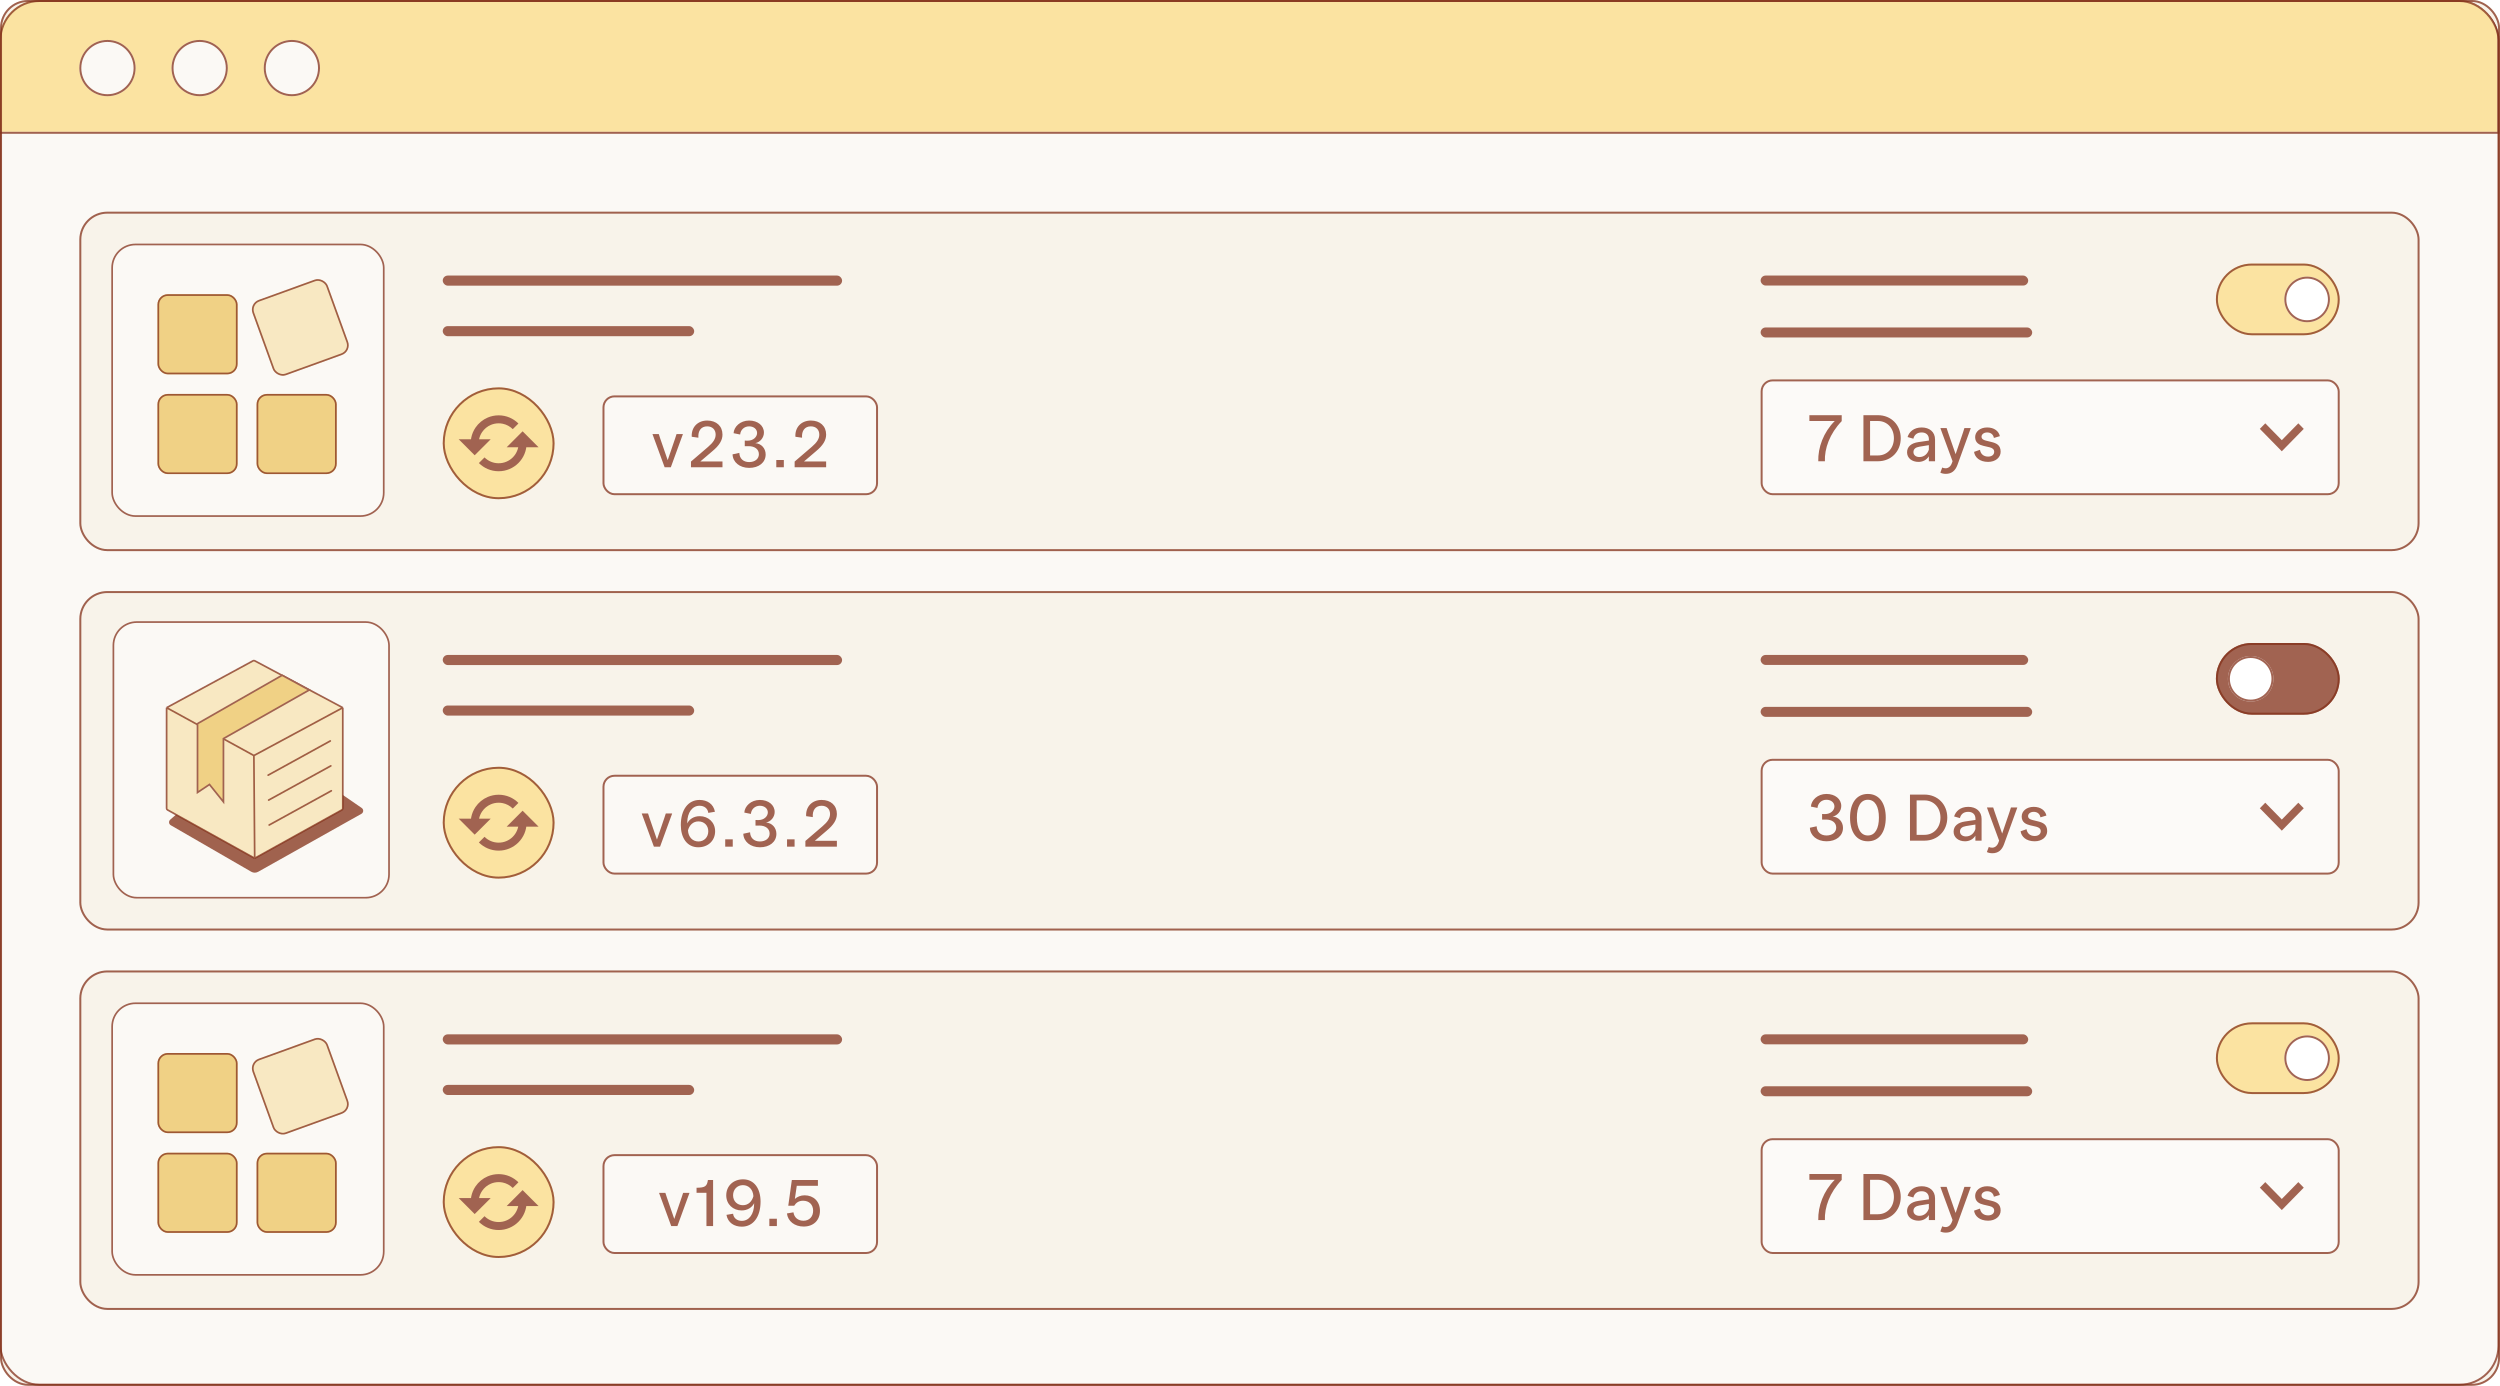 <svg width="626" height="347" viewBox="0 0 626 347" fill="none" xmlns="http://www.w3.org/2000/svg">
<g clip-path="url(#clip0_8182_30173)">
<rect x="0.008" width="626" height="347" rx="7" fill="#F8F3EA"/>
<g clip-path="url(#clip1_8182_30173)">
<rect x="-0.139" width="626" height="347" rx="10" fill="#FBF9F5"/>
<path d="M625.367 33L-0.633 33L-0.633 10C-0.633 4.477 3.844 1.8033e-06 9.367 2.32963e-06L615.367 6.00821e-05C620.89 6.06085e-05 625.367 4.477 625.367 10L625.367 33Z" fill="#FBE3A1"/>
<path d="M-0.883 33.25L-0.883 10C-0.883 4.339 3.706 -0.25 9.367 -0.25L615.367 -0.25C621.028 -0.25 625.617 4.339 625.617 10L625.617 33.25L-0.883 33.25Z" stroke="#83311A" stroke-opacity="0.75" stroke-width="0.5"/>
<circle cx="26.906" cy="17.045" r="7.045" fill="#FBF9F5"/>
<circle cx="26.906" cy="17.045" r="6.795" stroke="#83311A" stroke-opacity="0.75" stroke-width="0.5"/>
<circle cx="49.996" cy="17.045" r="7.045" fill="#FBF9F5"/>
<circle cx="49.996" cy="17.045" r="6.795" stroke="#83311A" stroke-opacity="0.75" stroke-width="0.5"/>
<circle cx="73.086" cy="17.045" r="7.045" fill="#FBF9F5"/>
<circle cx="73.086" cy="17.045" r="6.795" stroke="#83311A" stroke-opacity="0.75" stroke-width="0.5"/>
<rect x="19.861" y="53" width="586" height="85" rx="7" fill="#F8F3EA"/>
<rect x="20.111" y="53.25" width="585.5" height="84.5" rx="6.75" stroke="#83311A" stroke-opacity="0.75" stroke-width="0.5"/>
<rect x="19.861" y="148" width="586" height="85" rx="7" fill="#F8F3EA"/>
<rect x="20.111" y="148.25" width="585.5" height="84.5" rx="6.75" stroke="#83311A" stroke-opacity="0.75" stroke-width="0.5"/>
<rect x="19.861" y="243" width="586" height="85" rx="7" fill="#F8F3EA"/>
<rect x="20.111" y="243.25" width="585.5" height="84.5" rx="6.75" stroke="#83311A" stroke-opacity="0.75" stroke-width="0.5"/>
<rect x="554.861" y="66" width="31" height="17.947" rx="8.974" fill="#FBE3A1"/>
<rect x="555.111" y="66.25" width="30.5" height="17.447" rx="8.724" stroke="#83311A" stroke-opacity="0.75" stroke-width="0.5"/>
<circle cx="577.703" cy="74.974" r="5.711" fill="white"/>
<circle cx="577.703" cy="74.974" r="5.461" stroke="#83311A" stroke-opacity="0.75" stroke-width="0.5"/>
<rect x="554.861" y="161" width="31" height="17.947" rx="8.974" fill="#A16351"/>
<rect x="555.111" y="161.25" width="30.5" height="17.447" rx="8.724" stroke="#83311A" stroke-opacity="0.75" stroke-width="0.5"/>
<circle cx="563.572" cy="169.974" r="5.711" fill="white"/>
<circle cx="563.572" cy="169.974" r="5.461" stroke="#83311A" stroke-opacity="0.75" stroke-width="0.5"/>
<rect x="554.861" y="256" width="31" height="17.947" rx="8.974" fill="#FBE3A1"/>
<rect x="555.111" y="256.25" width="30.5" height="17.447" rx="8.724" stroke="#83311A" stroke-opacity="0.75" stroke-width="0.5"/>
<circle cx="577.703" cy="264.974" r="5.711" fill="white"/>
<circle cx="577.703" cy="264.974" r="5.461" stroke="#83311A" stroke-opacity="0.75" stroke-width="0.5"/>
<rect x="110.861" y="97" width="28" height="28" rx="14" fill="#FBE3A1"/>
<rect x="111.111" y="97.25" width="27.5" height="27.5" rx="13.75" stroke="#83311A" stroke-opacity="0.75" stroke-width="0.5"/>
<path d="M122.861 110H119.962L119.963 109.991C120.094 109.352 120.349 108.744 120.715 108.204C121.26 107.402 122.023 106.773 122.915 106.393C123.217 106.265 123.532 106.167 123.853 106.102C124.519 105.967 125.205 105.967 125.871 106.102C126.828 106.298 127.706 106.771 128.396 107.463L129.812 106.051C129.174 105.413 128.419 104.903 127.588 104.55C127.165 104.371 126.724 104.234 126.273 104.142C125.343 103.953 124.384 103.953 123.454 104.142C123.003 104.234 122.562 104.371 122.138 104.551C120.889 105.081 119.819 105.961 119.058 107.085C118.546 107.843 118.188 108.694 118.004 109.59C117.976 109.725 117.961 109.863 117.941 110H114.861L118.861 114L122.861 110ZM126.861 112H129.76L129.759 112.008C129.498 113.29 128.743 114.417 127.656 115.146C127.116 115.512 126.509 115.768 125.869 115.898C125.204 116.033 124.518 116.033 123.852 115.898C123.213 115.767 122.606 115.512 122.065 115.146C121.8 114.966 121.552 114.762 121.325 114.536L119.911 115.95C120.55 116.588 121.305 117.097 122.136 117.45C122.56 117.63 123.003 117.767 123.451 117.858C124.381 118.047 125.34 118.047 126.269 117.858C128.062 117.486 129.639 116.429 130.664 114.913C131.176 114.156 131.534 113.305 131.717 112.41C131.744 112.275 131.76 112.137 131.78 112H134.861L130.861 108L126.861 112Z" fill="#A16351"/>
<rect x="110.861" y="192" width="28" height="28" rx="14" fill="#FBE3A1"/>
<rect x="111.111" y="192.25" width="27.5" height="27.5" rx="13.75" stroke="#83311A" stroke-opacity="0.75" stroke-width="0.5"/>
<path d="M122.861 205H119.962L119.963 204.991C120.094 204.352 120.349 203.744 120.715 203.204C121.26 202.402 122.023 201.773 122.915 201.393C123.217 201.265 123.532 201.167 123.853 201.102C124.519 200.967 125.205 200.967 125.871 201.102C126.828 201.298 127.706 201.771 128.396 202.463L129.812 201.051C129.174 200.413 128.419 199.903 127.588 199.55C127.165 199.371 126.724 199.234 126.273 199.142C125.343 198.953 124.384 198.953 123.454 199.142C123.003 199.234 122.562 199.371 122.138 199.551C120.889 200.081 119.819 200.961 119.058 202.085C118.546 202.843 118.188 203.694 118.004 204.59C117.976 204.725 117.961 204.863 117.941 205H114.861L118.861 209L122.861 205ZM126.861 207H129.76L129.759 207.008C129.498 208.29 128.743 209.417 127.656 210.146C127.116 210.512 126.509 210.768 125.869 210.898C125.204 211.033 124.518 211.033 123.852 210.898C123.213 210.767 122.606 210.512 122.065 210.146C121.8 209.966 121.552 209.762 121.325 209.536L119.911 210.95C120.55 211.588 121.305 212.097 122.136 212.45C122.56 212.63 123.003 212.767 123.451 212.858C124.381 213.047 125.34 213.047 126.269 212.858C128.062 212.486 129.639 211.429 130.664 209.913C131.176 209.156 131.534 208.305 131.717 207.41C131.744 207.275 131.76 207.137 131.78 207H134.861L130.861 203L126.861 207Z" fill="#A16351"/>
<rect x="110.861" y="287" width="28" height="28" rx="14" fill="#FBE3A1"/>
<rect x="111.111" y="287.25" width="27.5" height="27.5" rx="13.75" stroke="#83311A" stroke-opacity="0.75" stroke-width="0.5"/>
<path d="M122.861 300H119.962L119.963 299.991C120.094 299.352 120.349 298.744 120.715 298.204C121.26 297.402 122.023 296.773 122.915 296.393C123.217 296.265 123.532 296.167 123.853 296.102C124.519 295.967 125.205 295.967 125.871 296.102C126.828 296.298 127.706 296.771 128.396 297.463L129.812 296.051C129.174 295.413 128.419 294.903 127.588 294.55C127.165 294.371 126.724 294.234 126.273 294.142C125.343 293.953 124.384 293.953 123.454 294.142C123.003 294.234 122.562 294.371 122.138 294.551C120.889 295.081 119.819 295.961 119.058 297.085C118.546 297.843 118.188 298.694 118.004 299.59C117.976 299.725 117.961 299.863 117.941 300H114.861L118.861 304L122.861 300ZM126.861 302H129.76L129.759 302.008C129.498 303.29 128.743 304.417 127.656 305.146C127.116 305.512 126.509 305.768 125.869 305.898C125.204 306.033 124.518 306.033 123.852 305.898C123.213 305.767 122.606 305.512 122.065 305.146C121.8 304.966 121.552 304.762 121.325 304.536L119.911 305.95C120.55 306.588 121.305 307.097 122.136 307.45C122.56 307.63 123.003 307.767 123.451 307.858C124.381 308.047 125.34 308.047 126.269 307.858C128.062 307.486 129.639 306.429 130.664 304.913C131.176 304.156 131.534 303.305 131.717 302.41C131.744 302.275 131.76 302.137 131.78 302H134.861L130.861 298L126.861 302Z" fill="#A16351"/>
<rect x="27.861" y="61" width="68.44" height="68.44" rx="6.054" fill="#FBF9F5"/>
<rect x="28.078" y="61.216" width="68.008" height="68.008" rx="5.838" stroke="#83311A" stroke-opacity="0.75" stroke-width="0.432"/>
<g filter="url(#filter0_d_8182_30173)">
<rect x="38.129" y="72.371" width="20.069" height="20.069" rx="2.595" fill="#F0D185"/>
<rect x="38.345" y="72.587" width="19.637" height="19.637" rx="2.378" stroke="#83311A" stroke-opacity="0.75" stroke-width="0.432"/>
</g>
<g filter="url(#filter1_d_8182_30173)">
<rect x="38.129" y="97.347" width="20.069" height="20.069" rx="2.595" fill="#F0D185"/>
<rect x="38.345" y="97.563" width="19.637" height="19.637" rx="2.378" stroke="#83311A" stroke-opacity="0.75" stroke-width="0.432"/>
</g>
<g filter="url(#filter2_d_8182_30173)">
<rect x="61.049" y="74.674" width="20.069" height="20.069" rx="2.595" transform="rotate(-19.898 61.049 74.674)" fill="#F8E8C2"/>
<rect x="61.326" y="74.804" width="19.637" height="19.637" rx="2.378" transform="rotate(-19.898 61.326 74.804)" stroke="#83311A" stroke-opacity="0.75" stroke-width="0.432"/>
</g>
<g filter="url(#filter3_d_8182_30173)">
<rect x="62.949" y="97.347" width="20.069" height="20.069" rx="2.595" fill="#F0D185"/>
<rect x="63.165" y="97.563" width="19.637" height="19.637" rx="2.378" stroke="#83311A" stroke-opacity="0.75" stroke-width="0.432"/>
</g>
<rect x="28.178" y="155.55" width="69.45" height="69.45" rx="6.054" fill="#FBF9F5"/>
<rect x="28.394" y="155.766" width="69.018" height="69.018" rx="5.838" stroke="#83311A" stroke-opacity="0.75" stroke-width="0.432"/>
<path d="M42.626 205.243L45.242 202.954C45.5 202.728 45.82 202.584 46.161 202.54L83.217 197.789C83.639 197.735 84.066 197.839 84.417 198.08L90.57 202.31C91.098 202.673 91.062 203.464 90.504 203.777L64.634 218.301C64.101 218.6 63.45 218.596 62.922 218.29L42.763 206.643C42.25 206.346 42.18 205.633 42.626 205.243Z" fill="#A0624E"/>
<path d="M63.37 165.463C63.497 165.394 63.651 165.394 63.779 165.462L85.833 177.204V202.42C85.833 202.577 85.748 202.722 85.61 202.798L63.775 214.911L41.94 202.798C41.802 202.722 41.717 202.577 41.717 202.42V177.204L63.37 165.463Z" fill="#F8E8C2"/>
<path d="M85.833 177.204L63.779 165.462C63.651 165.394 63.497 165.394 63.37 165.463L41.717 177.204M85.833 177.204V202.42C85.833 202.577 85.748 202.722 85.61 202.798L63.775 214.911M85.833 177.204L63.574 189.19M63.775 214.911L41.94 202.798C41.802 202.722 41.717 202.577 41.717 202.42V177.204M63.775 214.911L63.574 189.19M41.717 177.204L63.574 189.19" stroke="#83311A" stroke-opacity="0.75" stroke-width="0.432"/>
<path d="M49.457 181.2L70.648 169.086L77.42 172.78L55.95 184.946V200.789L52.453 196.432L49.457 198.43V181.2Z" fill="#F0D185" stroke="#A16250" stroke-width="0.432"/>
<path d="M67.145 194.098L82.703 185.535" stroke="#83311A" stroke-opacity="0.75" stroke-width="0.432" stroke-linecap="round"/>
<path d="M67.275 200.339L82.834 191.776" stroke="#83311A" stroke-opacity="0.75" stroke-width="0.432" stroke-linecap="round"/>
<path d="M67.403 206.581L82.961 198.017" stroke="#83311A" stroke-opacity="0.75" stroke-width="0.432" stroke-linecap="round"/>
<rect x="27.861" y="251" width="68.44" height="68.44" rx="6.054" fill="#FBF9F5"/>
<rect x="28.078" y="251.216" width="68.008" height="68.008" rx="5.838" stroke="#83311A" stroke-opacity="0.75" stroke-width="0.432"/>
<g filter="url(#filter4_d_8182_30173)">
<rect x="38.129" y="262.371" width="20.069" height="20.069" rx="2.595" fill="#F0D185"/>
<rect x="38.345" y="262.587" width="19.637" height="19.637" rx="2.378" stroke="#83311A" stroke-opacity="0.75" stroke-width="0.432"/>
</g>
<g filter="url(#filter5_d_8182_30173)">
<rect x="38.129" y="287.347" width="20.069" height="20.069" rx="2.595" fill="#F0D185"/>
<rect x="38.345" y="287.563" width="19.637" height="19.637" rx="2.378" stroke="#83311A" stroke-opacity="0.75" stroke-width="0.432"/>
</g>
<g filter="url(#filter6_d_8182_30173)">
<rect x="61.049" y="264.674" width="20.069" height="20.069" rx="2.595" transform="rotate(-19.898 61.049 264.674)" fill="#F8E8C2"/>
<rect x="61.326" y="264.804" width="19.637" height="19.637" rx="2.378" transform="rotate(-19.898 61.326 264.804)" stroke="#83311A" stroke-opacity="0.75" stroke-width="0.432"/>
</g>
<g filter="url(#filter7_d_8182_30173)">
<rect x="62.949" y="287.347" width="20.069" height="20.069" rx="2.595" fill="#F0D185"/>
<rect x="63.165" y="287.563" width="19.637" height="19.637" rx="2.378" stroke="#83311A" stroke-opacity="0.75" stroke-width="0.432"/>
</g>
<rect x="110.861" y="69" width="100" height="2.532" rx="1.266" fill="#A16351"/>
<rect x="110.861" y="81.658" width="62.963" height="2.532" rx="1.266" fill="#A16351"/>
<rect x="110.861" y="164" width="100" height="2.532" rx="1.266" fill="#A16351"/>
<rect x="110.861" y="176.658" width="62.963" height="2.532" rx="1.266" fill="#A16351"/>
<rect x="110.861" y="259" width="100" height="2.532" rx="1.266" fill="#A16351"/>
<rect x="110.861" y="271.658" width="62.963" height="2.532" rx="1.266" fill="#A16351"/>
<rect x="440.861" y="69" width="67" height="2.5" rx="1.25" fill="#A16351"/>
<rect x="440.861" y="82" width="68" height="2.5" rx="1.25" fill="#A16351"/>
<rect x="440.861" y="164" width="67" height="2.5" rx="1.25" fill="#A16351"/>
<rect x="440.861" y="177" width="68" height="2.5" rx="1.25" fill="#A16351"/>
<rect x="440.861" y="259" width="67" height="2.5" rx="1.25" fill="#A16351"/>
<rect x="440.861" y="272" width="68" height="2.5" rx="1.25" fill="#A16351"/>
<rect x="150.861" y="99" width="69" height="25" rx="3" fill="#FBF9F5"/>
<rect x="151.111" y="99.25" width="68.5" height="24.5" rx="2.75" stroke="#83311A" stroke-opacity="0.75" stroke-width="0.5"/>
<path d="M166.423 117L163.783 109.8L163.399 108.76V108.696H164.951L164.983 108.76L165.319 109.8L167.191 115.224L169.047 109.8L169.383 108.76L169.415 108.696H170.983V108.76L170.599 109.8L167.975 117H166.423ZM173.021 117V115.576L177.309 111.896C178.605 110.792 179.197 109.864 179.197 108.824C179.197 107.576 178.365 106.76 177.085 106.76C175.549 106.76 174.749 107.88 174.877 109.592H174.813L173.213 109.368C173.069 107 174.685 105.304 177.085 105.304C179.389 105.304 180.909 106.696 180.909 108.824C180.909 110.248 180.125 111.544 178.317 113.032L175.373 115.544H180.909V117H173.021ZM187.608 117.16C185.192 117.16 183.496 115.72 183.432 113.768L185.064 113.416H185.128C185.176 114.808 186.12 115.704 187.592 115.704C189.032 115.704 190.024 114.904 190.024 113.736C190.024 112.472 188.968 111.72 187.464 111.72L186.488 111.736V110.328L187.24 110.344C188.632 110.344 189.576 109.4 189.576 108.424C189.576 107.464 188.728 106.76 187.576 106.76C186.344 106.76 185.432 107.64 185.336 108.792H185.272L183.688 108.472C183.768 106.872 185.352 105.304 187.576 105.304C189.72 105.304 191.288 106.552 191.288 108.312C191.288 109.624 190.312 110.728 189.128 110.968C190.664 111.064 191.72 112.296 191.72 113.8C191.72 115.8 190.024 117.16 187.608 117.16ZM194.384 115.176H196.272V117H194.384V115.176ZM198.977 117V115.576L203.265 111.896C204.561 110.792 205.153 109.864 205.153 108.824C205.153 107.576 204.321 106.76 203.041 106.76C201.505 106.76 200.705 107.88 200.833 109.592H200.769L199.169 109.368C199.025 107 200.641 105.304 203.041 105.304C205.345 105.304 206.865 106.696 206.865 108.824C206.865 110.248 206.081 111.544 204.273 113.032L201.329 115.544H206.865V117H198.977Z" fill="#A16351"/>
<rect x="150.861" y="194" width="69" height="25" rx="3" fill="#FBF9F5"/>
<rect x="151.111" y="194.25" width="68.5" height="24.5" rx="2.75" stroke="#83311A" stroke-opacity="0.75" stroke-width="0.5"/>
<path d="M163.732 212L161.092 204.8L160.708 203.76V203.696H162.26L162.292 203.76L162.628 204.8L164.5 210.224L166.356 204.8L166.692 203.76L166.724 203.696H168.292V203.76L167.908 204.8L165.284 212H163.732ZM174.859 212.16C172.027 212.16 170.475 209.792 170.475 206.592C170.475 202.752 172.315 200.304 175.163 200.304C177.067 200.304 178.651 201.28 179.019 203.264L177.419 203.536H177.355C177.227 202.432 176.331 201.76 175.179 201.76C173.307 201.76 172.123 203.504 172.091 205.888C172.091 205.968 172.075 206.048 172.075 206.192C172.587 205.152 173.707 204.368 175.211 204.368C177.355 204.368 179.067 205.904 179.067 208.144C179.067 210.496 177.307 212.16 174.859 212.16ZM174.891 210.704C176.331 210.704 177.355 209.616 177.355 208.144C177.355 206.704 176.331 205.68 174.891 205.68C173.531 205.68 172.619 206.624 172.267 207.936C172.363 209.648 173.467 210.704 174.891 210.704ZM181.593 210.176H183.481V212H181.593V210.176ZM190.298 212.16C187.882 212.16 186.186 210.72 186.122 208.768L187.754 208.416H187.818C187.866 209.808 188.81 210.704 190.282 210.704C191.722 210.704 192.714 209.904 192.714 208.736C192.714 207.472 191.658 206.72 190.154 206.72L189.178 206.736V205.328L189.93 205.344C191.322 205.344 192.266 204.4 192.266 203.424C192.266 202.464 191.418 201.76 190.266 201.76C189.034 201.76 188.122 202.64 188.026 203.792H187.962L186.378 203.472C186.458 201.872 188.042 200.304 190.266 200.304C192.41 200.304 193.978 201.552 193.978 203.312C193.978 204.624 193.002 205.728 191.818 205.968C193.354 206.064 194.41 207.296 194.41 208.8C194.41 210.8 192.714 212.16 190.298 212.16ZM197.075 210.176H198.963V212H197.075V210.176ZM201.668 212V210.576L205.956 206.896C207.252 205.792 207.844 204.864 207.844 203.824C207.844 202.576 207.012 201.76 205.732 201.76C204.196 201.76 203.396 202.88 203.524 204.592H203.46L201.86 204.368C201.716 202 203.332 200.304 205.732 200.304C208.036 200.304 209.556 201.696 209.556 203.824C209.556 205.248 208.772 206.544 206.964 208.032L204.02 210.544H209.556V212H201.668Z" fill="#A16351"/>
<rect x="150.861" y="289" width="69" height="25" rx="3" fill="#FBF9F5"/>
<rect x="151.111" y="289.25" width="68.5" height="24.5" rx="2.75" stroke="#83311A" stroke-opacity="0.75" stroke-width="0.5"/>
<path d="M168.071 307L165.431 299.8L165.047 298.76V298.696H166.599L166.631 298.76L166.967 299.8L168.839 305.224L170.695 299.8L171.031 298.76L171.063 298.696H172.631V298.76L172.247 299.8L169.623 307H168.071ZM176.895 307V298.68H174.415V297.416C176.527 297.384 177.023 297.096 177.263 295.464H178.559V307H176.895ZM186.06 295.304C188.892 295.304 190.444 297.672 190.444 300.872C190.444 304.712 188.604 307.16 185.756 307.16C183.852 307.16 182.268 306.184 181.9 304.2L183.5 303.928H183.564C183.692 305.032 184.588 305.704 185.74 305.704C187.612 305.704 188.796 303.96 188.828 301.576C188.828 301.496 188.844 301.416 188.844 301.272C188.332 302.312 187.212 303.096 185.708 303.096C183.564 303.096 181.852 301.56 181.852 299.32C181.852 296.968 183.612 295.304 186.06 295.304ZM186.028 296.76C184.588 296.76 183.564 297.848 183.564 299.304C183.564 300.76 184.588 301.784 186.028 301.784C187.388 301.784 188.3 300.824 188.652 299.528C188.556 297.816 187.452 296.76 186.028 296.76ZM192.642 305.176H194.53V307H192.642V305.176ZM201.239 307.128C198.999 307.128 197.287 305.832 197.047 303.848L198.615 303.576H198.679C198.871 304.872 199.831 305.672 201.191 305.672C202.663 305.672 203.607 304.648 203.607 303.176C203.607 301.64 202.615 300.664 201.095 300.664C199.975 300.664 199.303 301.208 198.871 301.912H197.383L198.279 295.464H204.807V296.92H199.511L199.031 300.216C199.607 299.672 200.535 299.304 201.463 299.304C203.719 299.304 205.319 300.856 205.319 303.176C205.319 305.544 203.703 307.128 201.239 307.128Z" fill="#A16351"/>
<rect x="440.861" y="95" width="145" height="29" rx="3" fill="#FCFAF8"/>
<rect x="441.111" y="95.25" width="144.5" height="28.5" rx="2.75" stroke="#83311A" stroke-opacity="0.75" stroke-width="0.5"/>
<path d="M455.293 115.5C455.213 112.028 456.589 108.252 459.421 105.42H453.069V103.964H461.165V105.452C458.141 108.588 456.829 112.348 456.957 115.5H455.293ZM466.602 115.5V103.964H470.234C473.53 103.964 475.946 106.396 475.946 109.724C475.946 113.068 473.53 115.5 470.234 115.5H466.602ZM470.234 114.044C472.57 114.044 474.234 112.236 474.234 109.724C474.234 107.228 472.57 105.42 470.234 105.42H468.266V114.044H470.234ZM480.391 115.66C478.727 115.66 477.527 114.684 477.527 113.26C477.527 111.82 478.599 110.956 480.375 110.7L482.999 110.316V110.012C482.999 108.86 482.215 108.284 481.191 108.284C479.991 108.284 479.335 108.924 479.111 109.852L477.655 109.436C478.039 108.172 479.175 107.036 481.191 107.036C483.143 107.036 484.535 108.14 484.535 110.06V115.5H482.983V114.252C482.391 115.228 481.383 115.66 480.391 115.66ZM479.127 113.212C479.127 113.932 479.735 114.444 480.615 114.444C481.895 114.444 482.695 113.548 482.983 112.604V111.468L480.615 111.852C479.671 112.012 479.127 112.428 479.127 113.212ZM487.237 118.652C486.661 118.652 486.149 118.524 485.861 118.348L486.341 117.052C486.549 117.196 486.869 117.26 487.189 117.26C487.813 117.26 488.453 116.844 488.773 115.9L488.917 115.484L486.261 108.284L485.893 107.26V107.196H487.445L487.461 107.26L487.797 108.284L489.685 113.724L491.541 108.284L491.861 107.26L491.893 107.196H493.461V107.26L493.093 108.284L490.149 116.412C489.605 117.884 488.677 118.652 487.237 118.652ZM497.824 115.66C495.696 115.66 494.48 114.492 494.304 113.148L495.728 112.652H495.792C495.968 113.708 496.72 114.332 497.824 114.332C498.736 114.332 499.344 113.868 499.344 113.132C499.344 112.524 498.928 112.188 498.24 112.012L496.656 111.644C495.68 111.404 494.576 110.94 494.576 109.452C494.576 108.092 495.808 107.036 497.584 107.036C499.328 107.036 500.48 107.932 500.768 109.212L499.328 109.644H499.264C499.12 108.764 498.448 108.284 497.584 108.284C496.72 108.284 496.176 108.796 496.176 109.34C496.176 109.884 496.592 110.156 497.216 110.316L498.64 110.668C499.888 110.972 500.96 111.436 500.96 113.116C500.96 114.556 499.68 115.66 497.824 115.66Z" fill="#A16351"/>
<path d="M565.861 107.39L571.361 113L576.861 107.39L575.499 106L571.361 110.22L567.224 106L565.861 107.39Z" fill="#A16351"/>
<rect x="440.861" y="190" width="145" height="29" rx="3" fill="#FCFAF8"/>
<rect x="441.111" y="190.25" width="144.5" height="28.5" rx="2.75" stroke="#83311A" stroke-opacity="0.75" stroke-width="0.5"/>
<path d="M457.373 210.66C454.957 210.66 453.261 209.22 453.197 207.268L454.829 206.916H454.893C454.941 208.308 455.885 209.204 457.357 209.204C458.797 209.204 459.789 208.404 459.789 207.236C459.789 205.972 458.733 205.22 457.229 205.22L456.253 205.236V203.828L457.005 203.844C458.397 203.844 459.341 202.9 459.341 201.924C459.341 200.964 458.493 200.26 457.341 200.26C456.109 200.26 455.197 201.14 455.101 202.292H455.037L453.453 201.972C453.533 200.372 455.117 198.804 457.341 198.804C459.485 198.804 461.053 200.052 461.053 201.812C461.053 203.124 460.077 204.228 458.893 204.468C460.429 204.564 461.485 205.796 461.485 207.3C461.485 209.3 459.789 210.66 457.373 210.66ZM467.714 210.66C464.818 210.66 463.25 208.292 463.25 204.724C463.25 201.172 464.818 198.804 467.714 198.804C470.594 198.804 472.194 201.156 472.194 204.724C472.194 208.308 470.594 210.66 467.714 210.66ZM467.714 209.204C469.538 209.204 470.482 207.444 470.482 204.724C470.482 202.02 469.538 200.26 467.714 200.26C465.906 200.26 464.962 202.004 464.962 204.724C464.962 207.46 465.906 209.204 467.714 209.204ZM478.258 210.5V198.964H481.89C485.186 198.964 487.602 201.396 487.602 204.724C487.602 208.068 485.186 210.5 481.89 210.5H478.258ZM481.89 209.044C484.226 209.044 485.89 207.236 485.89 204.724C485.89 202.228 484.226 200.42 481.89 200.42H479.922V209.044H481.89ZM492.046 210.66C490.382 210.66 489.182 209.684 489.182 208.26C489.182 206.82 490.254 205.956 492.03 205.7L494.654 205.316V205.012C494.654 203.86 493.87 203.284 492.846 203.284C491.646 203.284 490.99 203.924 490.766 204.852L489.31 204.436C489.694 203.172 490.83 202.036 492.846 202.036C494.798 202.036 496.19 203.14 496.19 205.06V210.5H494.638V209.252C494.046 210.228 493.038 210.66 492.046 210.66ZM490.782 208.212C490.782 208.932 491.39 209.444 492.27 209.444C493.55 209.444 494.35 208.548 494.638 207.604V206.468L492.27 206.852C491.326 207.012 490.782 207.428 490.782 208.212ZM498.893 213.652C498.317 213.652 497.805 213.524 497.517 213.348L497.997 212.052C498.205 212.196 498.525 212.26 498.845 212.26C499.469 212.26 500.109 211.844 500.429 210.9L500.573 210.484L497.917 203.284L497.549 202.26V202.196H499.101L499.117 202.26L499.453 203.284L501.341 208.724L503.197 203.284L503.517 202.26L503.549 202.196H505.117V202.26L504.749 203.284L501.805 211.412C501.261 212.884 500.333 213.652 498.893 213.652ZM509.48 210.66C507.352 210.66 506.136 209.492 505.96 208.148L507.384 207.652H507.448C507.624 208.708 508.376 209.332 509.48 209.332C510.392 209.332 511 208.868 511 208.132C511 207.524 510.584 207.188 509.896 207.012L508.312 206.644C507.336 206.404 506.232 205.94 506.232 204.452C506.232 203.092 507.464 202.036 509.24 202.036C510.984 202.036 512.136 202.932 512.424 204.212L510.984 204.644H510.92C510.776 203.764 510.104 203.284 509.24 203.284C508.376 203.284 507.832 203.796 507.832 204.34C507.832 204.884 508.248 205.156 508.872 205.316L510.296 205.668C511.544 205.972 512.616 206.436 512.616 208.116C512.616 209.556 511.336 210.66 509.48 210.66Z" fill="#A16351"/>
<path d="M565.861 202.39L571.361 208L576.861 202.39L575.499 201L571.361 205.22L567.224 201L565.861 202.39Z" fill="#A16351"/>
<rect x="440.861" y="285" width="145" height="29" rx="3" fill="#FCFAF8"/>
<rect x="441.111" y="285.25" width="144.5" height="28.5" rx="2.75" stroke="#83311A" stroke-opacity="0.75" stroke-width="0.5"/>
<path d="M455.293 305.5C455.213 302.028 456.589 298.252 459.421 295.42H453.069V293.964H461.165V295.452C458.141 298.588 456.829 302.348 456.957 305.5H455.293ZM466.602 305.5V293.964H470.234C473.53 293.964 475.946 296.396 475.946 299.724C475.946 303.068 473.53 305.5 470.234 305.5H466.602ZM470.234 304.044C472.57 304.044 474.234 302.236 474.234 299.724C474.234 297.228 472.57 295.42 470.234 295.42H468.266V304.044H470.234ZM480.391 305.66C478.727 305.66 477.527 304.684 477.527 303.26C477.527 301.82 478.599 300.956 480.375 300.7L482.999 300.316V300.012C482.999 298.86 482.215 298.284 481.191 298.284C479.991 298.284 479.335 298.924 479.111 299.852L477.655 299.436C478.039 298.172 479.175 297.036 481.191 297.036C483.143 297.036 484.535 298.14 484.535 300.06V305.5H482.983V304.252C482.391 305.228 481.383 305.66 480.391 305.66ZM479.127 303.212C479.127 303.932 479.735 304.444 480.615 304.444C481.895 304.444 482.695 303.548 482.983 302.604V301.468L480.615 301.852C479.671 302.012 479.127 302.428 479.127 303.212ZM487.237 308.652C486.661 308.652 486.149 308.524 485.861 308.348L486.341 307.052C486.549 307.196 486.869 307.26 487.189 307.26C487.813 307.26 488.453 306.844 488.773 305.9L488.917 305.484L486.261 298.284L485.893 297.26V297.196H487.445L487.461 297.26L487.797 298.284L489.685 303.724L491.541 298.284L491.861 297.26L491.893 297.196H493.461V297.26L493.093 298.284L490.149 306.412C489.605 307.884 488.677 308.652 487.237 308.652ZM497.824 305.66C495.696 305.66 494.48 304.492 494.304 303.148L495.728 302.652H495.792C495.968 303.708 496.72 304.332 497.824 304.332C498.736 304.332 499.344 303.868 499.344 303.132C499.344 302.524 498.928 302.188 498.24 302.012L496.656 301.644C495.68 301.404 494.576 300.94 494.576 299.452C494.576 298.092 495.808 297.036 497.584 297.036C499.328 297.036 500.48 297.932 500.768 299.212L499.328 299.644H499.264C499.12 298.764 498.448 298.284 497.584 298.284C496.72 298.284 496.176 298.796 496.176 299.34C496.176 299.884 496.592 300.156 497.216 300.316L498.64 300.668C499.888 300.972 500.96 301.436 500.96 303.116C500.96 304.556 499.68 305.66 497.824 305.66Z" fill="#A16351"/>
<path d="M565.861 297.39L571.361 303L576.861 297.39L575.499 296L571.361 300.22L567.224 296L565.861 297.39Z" fill="#A16351"/>
</g>
<rect x="0.111" y="0.25" width="625.5" height="346.5" rx="9.75" stroke="#83311A" stroke-opacity="0.75" stroke-width="0.5"/>
</g>
<rect x="0.258" y="0.25" width="625.5" height="346.5" rx="6.75" stroke="#83311A" stroke-opacity="0.75" stroke-width="0.5"/>
<defs>
<filter id="filter0_d_8182_30173" x="38.129" y="72.371" width="21.366" height="21.366" filterUnits="userSpaceOnUse" color-interpolation-filters="sRGB">
<feFlood flood-opacity="0" result="BackgroundImageFix"/>
<feColorMatrix in="SourceAlpha" type="matrix" values="0 0 0 0 0 0 0 0 0 0 0 0 0 0 0 0 0 0 127 0" result="hardAlpha"/>
<feOffset dx="1.297" dy="1.297"/>
<feComposite in2="hardAlpha" operator="out"/>
<feColorMatrix type="matrix" values="0 0 0 0 0.514 0 0 0 0 0.192 0 0 0 0 0.102 0 0 0 0.75 0"/>
<feBlend mode="normal" in2="BackgroundImageFix" result="effect1_dropShadow_8182_30173"/>
<feBlend mode="normal" in="SourceGraphic" in2="effect1_dropShadow_8182_30173" result="shape"/>
</filter>
<filter id="filter1_d_8182_30173" x="38.129" y="97.347" width="21.366" height="21.366" filterUnits="userSpaceOnUse" color-interpolation-filters="sRGB">
<feFlood flood-opacity="0" result="BackgroundImageFix"/>
<feColorMatrix in="SourceAlpha" type="matrix" values="0 0 0 0 0 0 0 0 0 0 0 0 0 0 0 0 0 0 127 0" result="hardAlpha"/>
<feOffset dx="1.297" dy="1.297"/>
<feComposite in2="hardAlpha" operator="out"/>
<feColorMatrix type="matrix" values="0 0 0 0 0.514 0 0 0 0 0.192 0 0 0 0 0.102 0 0 0 0.75 0"/>
<feBlend mode="normal" in2="BackgroundImageFix" result="effect1_dropShadow_8182_30173"/>
<feBlend mode="normal" in="SourceGraphic" in2="effect1_dropShadow_8182_30173" result="shape"/>
</filter>
<filter id="filter2_d_8182_30173" x="61.775" y="68.572" width="25.545" height="25.544" filterUnits="userSpaceOnUse" color-interpolation-filters="sRGB">
<feFlood flood-opacity="0" result="BackgroundImageFix"/>
<feColorMatrix in="SourceAlpha" type="matrix" values="0 0 0 0 0 0 0 0 0 0 0 0 0 0 0 0 0 0 127 0" result="hardAlpha"/>
<feOffset dx="1.297" dy="1.297"/>
<feComposite in2="hardAlpha" operator="out"/>
<feColorMatrix type="matrix" values="0 0 0 0 0.514 0 0 0 0 0.192 0 0 0 0 0.102 0 0 0 0.75 0"/>
<feBlend mode="normal" in2="BackgroundImageFix" result="effect1_dropShadow_8182_30173"/>
<feBlend mode="normal" in="SourceGraphic" in2="effect1_dropShadow_8182_30173" result="shape"/>
</filter>
<filter id="filter3_d_8182_30173" x="62.949" y="97.347" width="21.366" height="21.366" filterUnits="userSpaceOnUse" color-interpolation-filters="sRGB">
<feFlood flood-opacity="0" result="BackgroundImageFix"/>
<feColorMatrix in="SourceAlpha" type="matrix" values="0 0 0 0 0 0 0 0 0 0 0 0 0 0 0 0 0 0 127 0" result="hardAlpha"/>
<feOffset dx="1.297" dy="1.297"/>
<feComposite in2="hardAlpha" operator="out"/>
<feColorMatrix type="matrix" values="0 0 0 0 0.514 0 0 0 0 0.192 0 0 0 0 0.102 0 0 0 0.75 0"/>
<feBlend mode="normal" in2="BackgroundImageFix" result="effect1_dropShadow_8182_30173"/>
<feBlend mode="normal" in="SourceGraphic" in2="effect1_dropShadow_8182_30173" result="shape"/>
</filter>
<filter id="filter4_d_8182_30173" x="38.129" y="262.371" width="21.366" height="21.366" filterUnits="userSpaceOnUse" color-interpolation-filters="sRGB">
<feFlood flood-opacity="0" result="BackgroundImageFix"/>
<feColorMatrix in="SourceAlpha" type="matrix" values="0 0 0 0 0 0 0 0 0 0 0 0 0 0 0 0 0 0 127 0" result="hardAlpha"/>
<feOffset dx="1.297" dy="1.297"/>
<feComposite in2="hardAlpha" operator="out"/>
<feColorMatrix type="matrix" values="0 0 0 0 0.514 0 0 0 0 0.192 0 0 0 0 0.102 0 0 0 0.75 0"/>
<feBlend mode="normal" in2="BackgroundImageFix" result="effect1_dropShadow_8182_30173"/>
<feBlend mode="normal" in="SourceGraphic" in2="effect1_dropShadow_8182_30173" result="shape"/>
</filter>
<filter id="filter5_d_8182_30173" x="38.129" y="287.347" width="21.366" height="21.366" filterUnits="userSpaceOnUse" color-interpolation-filters="sRGB">
<feFlood flood-opacity="0" result="BackgroundImageFix"/>
<feColorMatrix in="SourceAlpha" type="matrix" values="0 0 0 0 0 0 0 0 0 0 0 0 0 0 0 0 0 0 127 0" result="hardAlpha"/>
<feOffset dx="1.297" dy="1.297"/>
<feComposite in2="hardAlpha" operator="out"/>
<feColorMatrix type="matrix" values="0 0 0 0 0.514 0 0 0 0 0.192 0 0 0 0 0.102 0 0 0 0.75 0"/>
<feBlend mode="normal" in2="BackgroundImageFix" result="effect1_dropShadow_8182_30173"/>
<feBlend mode="normal" in="SourceGraphic" in2="effect1_dropShadow_8182_30173" result="shape"/>
</filter>
<filter id="filter6_d_8182_30173" x="61.775" y="258.572" width="25.545" height="25.544" filterUnits="userSpaceOnUse" color-interpolation-filters="sRGB">
<feFlood flood-opacity="0" result="BackgroundImageFix"/>
<feColorMatrix in="SourceAlpha" type="matrix" values="0 0 0 0 0 0 0 0 0 0 0 0 0 0 0 0 0 0 127 0" result="hardAlpha"/>
<feOffset dx="1.297" dy="1.297"/>
<feComposite in2="hardAlpha" operator="out"/>
<feColorMatrix type="matrix" values="0 0 0 0 0.514 0 0 0 0 0.192 0 0 0 0 0.102 0 0 0 0.75 0"/>
<feBlend mode="normal" in2="BackgroundImageFix" result="effect1_dropShadow_8182_30173"/>
<feBlend mode="normal" in="SourceGraphic" in2="effect1_dropShadow_8182_30173" result="shape"/>
</filter>
<filter id="filter7_d_8182_30173" x="62.949" y="287.347" width="21.366" height="21.366" filterUnits="userSpaceOnUse" color-interpolation-filters="sRGB">
<feFlood flood-opacity="0" result="BackgroundImageFix"/>
<feColorMatrix in="SourceAlpha" type="matrix" values="0 0 0 0 0 0 0 0 0 0 0 0 0 0 0 0 0 0 127 0" result="hardAlpha"/>
<feOffset dx="1.297" dy="1.297"/>
<feComposite in2="hardAlpha" operator="out"/>
<feColorMatrix type="matrix" values="0 0 0 0 0.514 0 0 0 0 0.192 0 0 0 0 0.102 0 0 0 0.75 0"/>
<feBlend mode="normal" in2="BackgroundImageFix" result="effect1_dropShadow_8182_30173"/>
<feBlend mode="normal" in="SourceGraphic" in2="effect1_dropShadow_8182_30173" result="shape"/>
</filter>
<clipPath id="clip0_8182_30173">
<rect x="0.008" width="626" height="347" rx="7" fill="white"/>
</clipPath>
<clipPath id="clip1_8182_30173">
<rect x="-0.139" width="626" height="347" rx="10" fill="white"/>
</clipPath>
</defs>
</svg>
